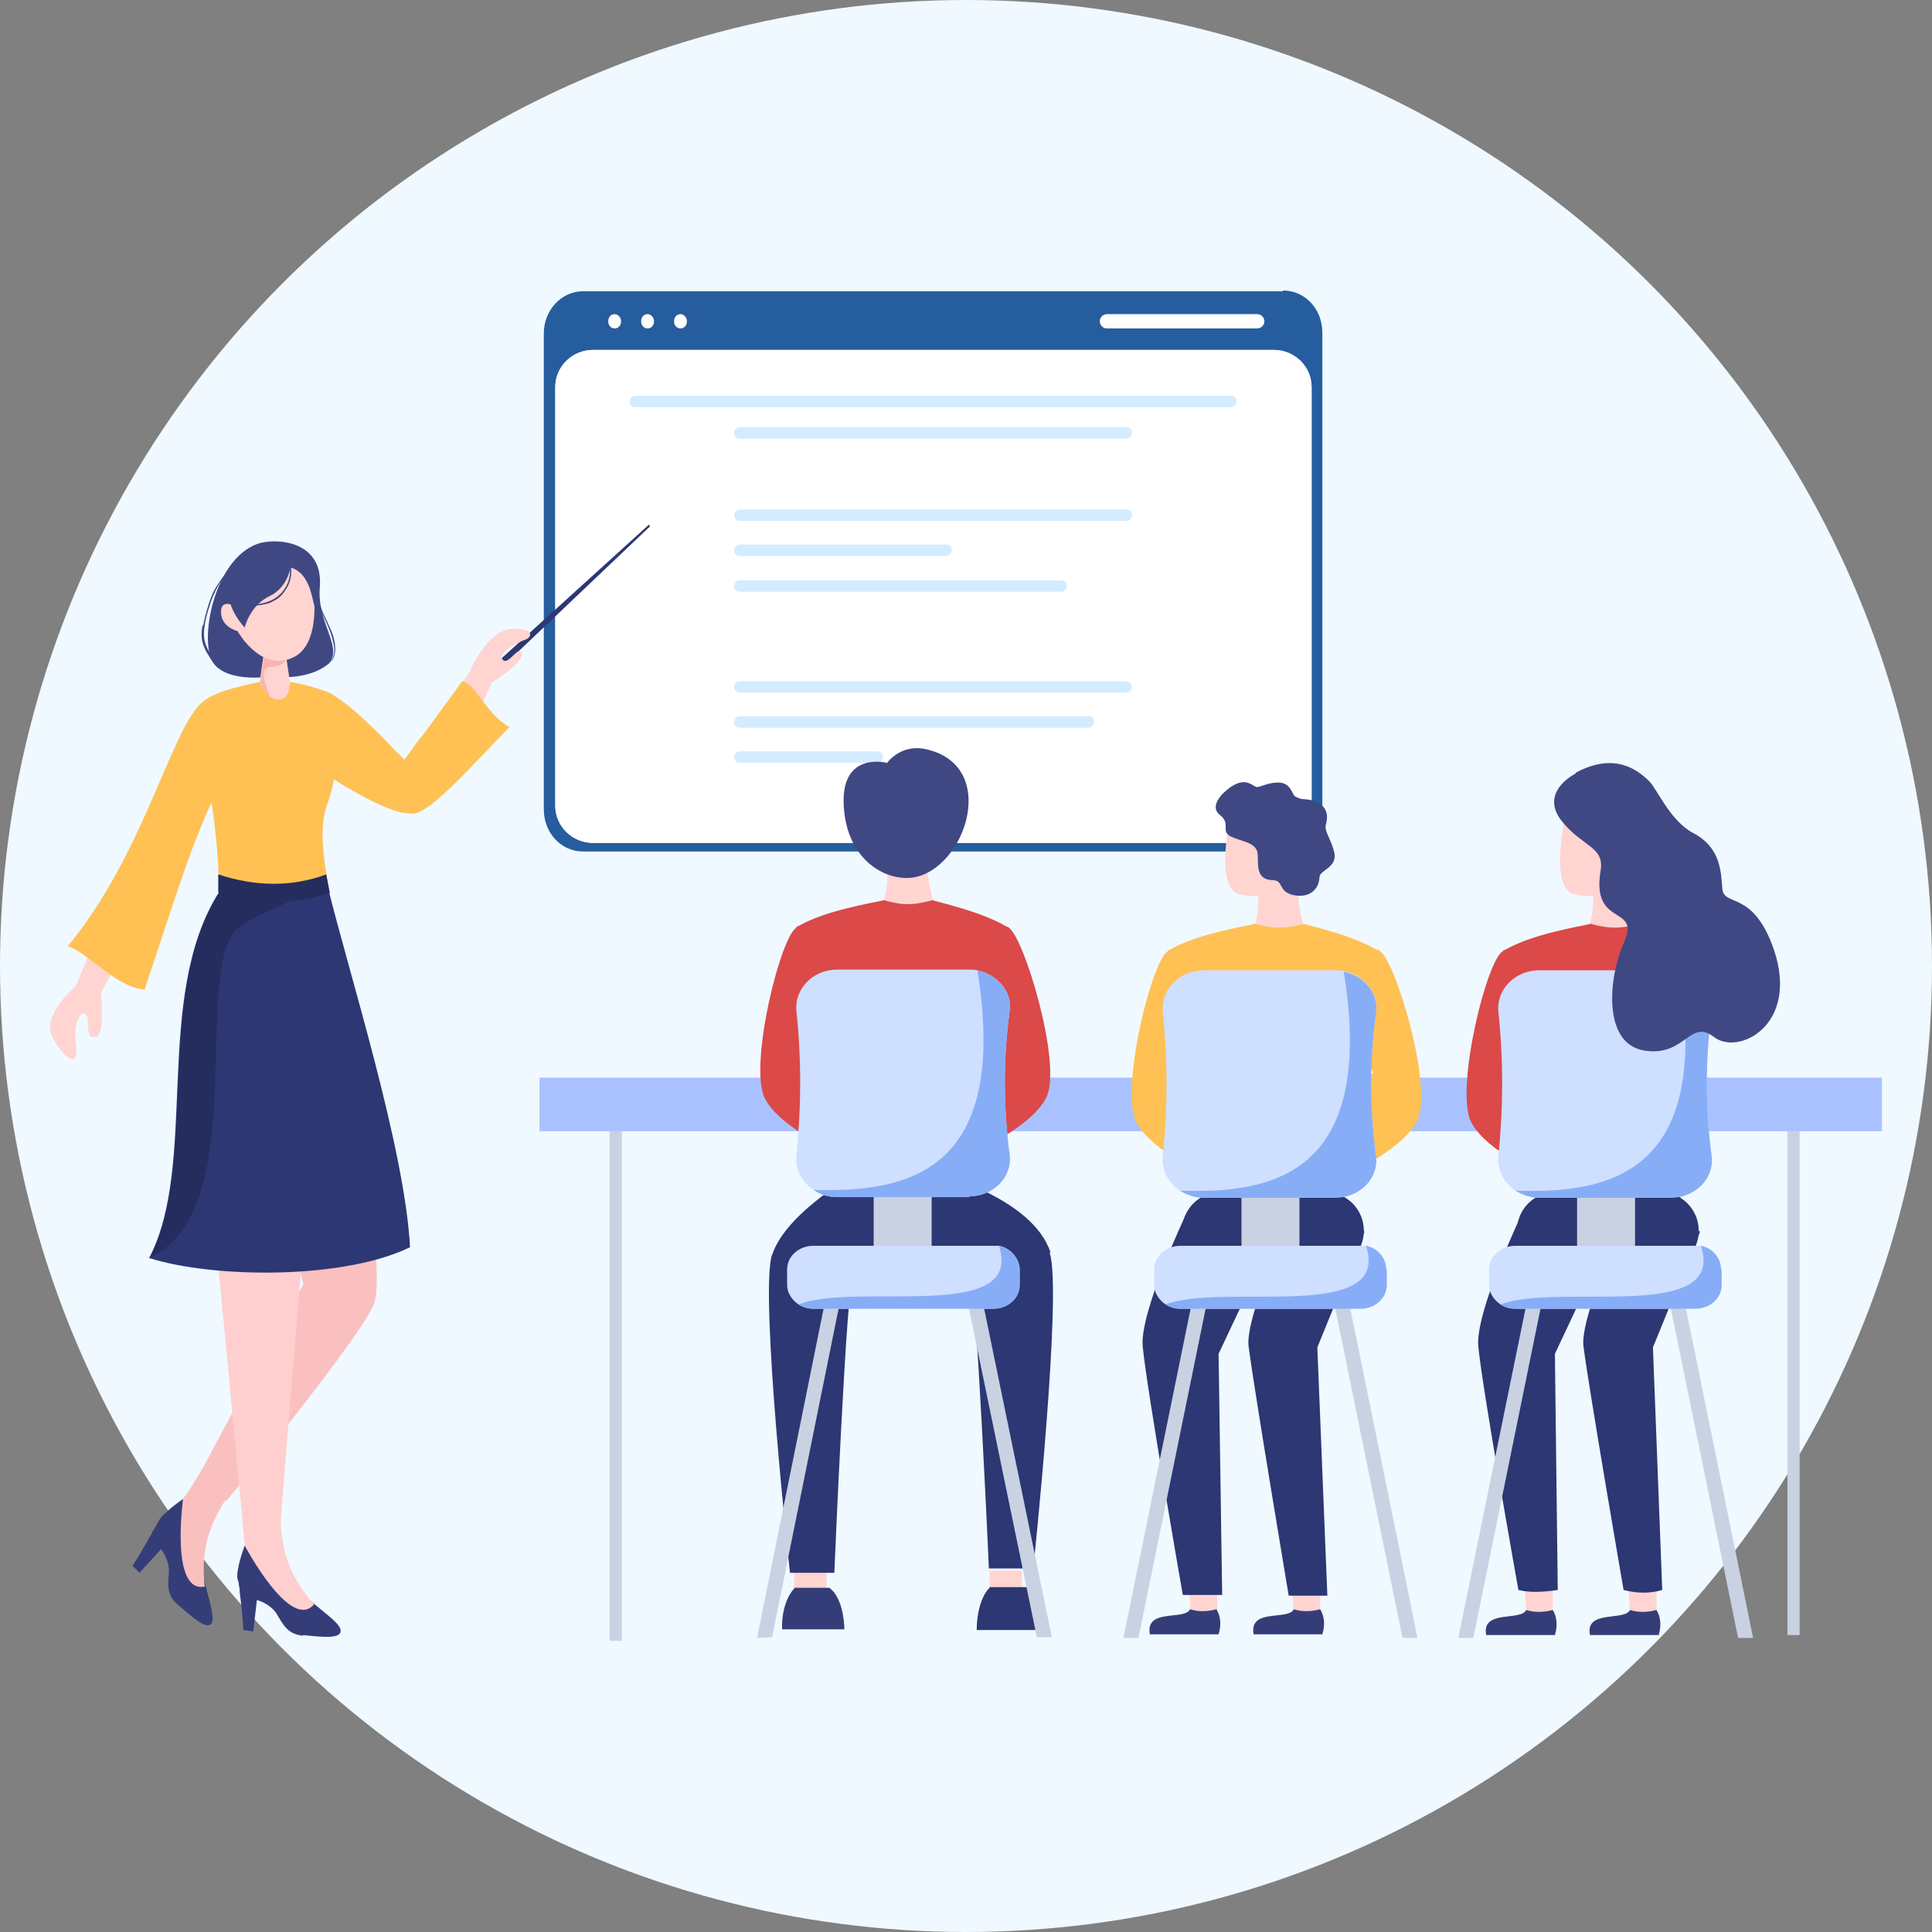 <?xml version="1.0" encoding="UTF-8"?>
<svg xmlns="http://www.w3.org/2000/svg" viewBox="0 0 270 270">
  <rect x="0" y="0" width="270" height="270" fill="#808080" stroke="none"/>
  <defs>
    <style>
      .cls-1 {
        fill: #c9d2e2;
      }

      .cls-2 {
        fill: #fff;
      }

      .cls-3 {
        fill: #2c3773;
      }

      .cls-4 {
        fill: #db4949;
      }

      .cls-5 {
        fill: #fab4af;
      }

      .cls-6 {
        mix-blend-mode: multiply;
      }

      .cls-6, .cls-7 {
        fill: #ffc154;
      }

      .cls-8 {
        fill: #353d78;
      }

      .cls-9 {
        fill: #cedfff;
      }

      .cls-10 {
        fill: #a9c2ff;
      }

      .cls-11 {
        fill: #ffd4d1;
      }

      .cls-12 {
        fill: #242d5e;
      }

      .cls-13 {
        fill: #fac0c0;
      }

      .cls-14 {
        fill: #ffcfcf;
      }

      .cls-15 {
        fill: none;
        isolation: isolate;
      }

      .cls-16 {
        fill: #88adf7;
      }

      .cls-17 {
        fill: #eff9ff;
      }

      .cls-18 {
        fill: #265d9e;
      }

      .cls-19 {
        fill: #3f4883;
      }

      .cls-20 {
        fill: #d4ecff;
      }
    </style>
  </defs>
  <g class="cls-15">
    <g id="_饑x5F_1" data-name="‘饑x5F 1">
      <circle class="cls-17" cx="135" cy="135" r="135"/>
      <g>
        <path class="cls-18" d="m179.3,40.7h-97.8c-3,0-5.5,2.6-5.5,5.9v66.5c0,3.3,2.4,5.9,5.5,5.9h97.8c3,0,5.5-2.6,5.5-5.9V46.5c0-3.3-2.4-5.9-5.5-5.9Zm4,71.9c0,2.9-2.4,5.2-5.3,5.2h-95.1c-2.9,0-5.3-2.3-5.3-5.2v-58.5c0-2.9,2.4-5.2,5.3-5.2h95.1c2.9,0,5.3,2.3,5.3,5.2v58.5Z"/>
        <path class="cls-2" d="m183.3,54.1v58.5c0,2.9-2.4,5.2-5.3,5.2h-95.1c-2.9,0-5.3-2.3-5.3-5.2v-58.5c0-2.9,2.4-5.2,5.3-5.2h95.1c2.9,0,5.3,2.3,5.3,5.2Z"/>
        <path class="cls-2" d="m96,44.9c0-.5-.4-1-.9-1s-.9.4-.9,1,.4,1,.9,1,.9-.4.9-1Z"/>
        <path class="cls-2" d="m91.4,44.9c0-.5-.4-1-.9-1s-.9.4-.9,1,.4,1,.9,1,.9-.4.9-1Z"/>
        <path class="cls-2" d="m86.8,44.9c0-.5-.4-1-.9-1s-.9.4-.9,1,.4,1,.9,1,.9-.4.9-1Z"/>
        <path class="cls-2" d="m154.7,45.9h21c.5,0,1-.4,1-1h0c0-.5-.4-1-1-1h-21c-.5,0-1,.4-1,1h0c0,.5.4,1,1,1Z"/>
        <path class="cls-20" d="m172,55.3h-83.2c-.4,0-.8.3-.8.8s.3.8.8.8h83.2c.4,0,.8-.3.8-.8s-.3-.8-.8-.8Z"/>
        <path class="cls-20" d="m157.4,59.7h-54c-.4,0-.8.3-.8.8s.3.8.8.8h54c.4,0,.8-.3.8-.8s-.3-.8-.8-.8Z"/>
        <path class="cls-20" d="m157.4,71.2h-54c-.4,0-.8.3-.8.8s.3.8.8.8h54c.4,0,.8-.3.8-.8s-.3-.8-.8-.8Z"/>
        <path class="cls-20" d="m132.2,76.1h-28.8c-.4,0-.8.3-.8.8s.3.8.8.8h28.8c.4,0,.8-.3.8-.8s-.3-.8-.8-.8Z"/>
        <path class="cls-20" d="m148.3,81.1h-44.9c-.4,0-.8.3-.8.8s.3.8.8.8h44.9c.4,0,.8-.3.8-.8s-.3-.8-.8-.8Z"/>
        <path class="cls-20" d="m157.4,95.2h-54c-.4,0-.8.3-.8.8h0c0,.4.3.8.8.8h54c.4,0,.8-.3.8-.8h0c0-.4-.3-.8-.8-.8Z"/>
        <path class="cls-20" d="m152.1,100.1h-48.7c-.4,0-.8.3-.8.8s.3.8.8.8h48.7c.4,0,.8-.3.8-.8s-.3-.8-.8-.8Z"/>
        <path class="cls-20" d="m122.6,105h-19.2c-.4,0-.8.3-.8.8s.3.8.8.8h19.2c.4,0,.8-.3.8-.8s-.3-.8-.8-.8Z"/>
        <rect class="cls-10" x="75.4" y="150.6" width="187.6" height="7.5"/>
        <rect class="cls-11" x="111.2" y="219.4" width="4.5" height="2.6" transform="translate(-.2 .1) rotate(0)"/>
        <rect class="cls-11" x="138.5" y="219.3" width="4.5" height="2.6" transform="translate(-.2 .2) rotate(0)"/>
        <path class="cls-3" d="m107.9,175.3c-1.8,5.4,2.5,44.5,2.5,44.5h6.2s1.7-40.9,2.7-42.3c1-1.4,7.1,1.9,9.6-.9,2.5-2.8-3.2-15.9-3.2-15.9,0,0-15.3,7-17.8,14.7Z"/>
        <path class="cls-3" d="m146.7,175.1c1.8,5.4-2.3,44.1-2.3,44.1h-6.2s-1.8-40.5-2.7-41.9c-1-1.4-7.1,1.9-9.6-.9-2.5-2.8,5.1-12.4,5.1-12.4,0,0,13.3,3.4,15.8,11Z"/>
        <path class="cls-8" d="m111,222c-.8.8-1.8,2.8-1.7,5.7h8.7c0-1.4-.4-4.6-2.1-5.8h-4.9Z"/>
        <path class="cls-3" d="m138.3,221.9c-.9.8-1.8,3-1.8,5.9h9.1c0-1.4-.4-4.8-2.2-6h-5.1Z"/>
        <path class="cls-11" d="m124,119.6s.4,3.8-.6,6.6h7.1s-1.3-4.3-.9-6.7h-5.6Z"/>
        <path class="cls-4" d="m111.4,129.6c-2.2.8-6.7,18.8-4.6,23.7,2,4.5,11.7,8.5,11.7,8.5,0,0,1.8-6.9,1.8-7.1,0-.2-7.4-8-7.4-8l4.5-9.4s-4-8.6-6.1-7.8Z"/>
        <path class="cls-4" d="m140.9,129.6c2.1,1,7.5,18.8,5.4,23.6-2,4.5-11.7,8.6-11.7,8.6,0,0-1.9-6.9-1.9-7.1,0-.2,7.4-8,7.4-8l-4.5-9.4s3.3-8.8,5.4-7.7Z"/>
        <polygon class="cls-1" points="105.8 228.9 107.9 228.8 117.8 179.9 115.7 179.9 105.8 228.9"/>
        <polygon class="cls-1" points="134.8 179.9 144.9 228.8 147 228.8 136.9 179.8 134.8 179.9"/>
        <path class="cls-4" d="m136.3,167.4h-19.4c.5-12.1-7.9-24.2-5.6-37.8,3.8-2.4,11.2-3.5,12.2-3.8,1.8.5,3.7.9,6.8,0,.9.3,7.3,1.7,10.7,3.9-3.2,13-5.9,25.9-4.6,37.7Z"/>
        <path class="cls-3" d="m134,177.4h-14.6c-3,0-5.4-2.4-5.4-5.4h0c0-3,2.4-5.4,5.4-5.4h14.6c3,0,5.4,2.4,5.4,5.4h0c0,3-2.4,5.4-5.4,5.4Z"/>
        <rect class="cls-1" x="122.3" y="164.7" width="8.1" height="10.6" transform="translate(-.2 .1) rotate(0)"/>
        <path class="cls-9" d="m142.5,177.4v2.2c0,1.8-1.6,3.3-3.7,3.3h-25.1c-.8,0-1.5-.2-2.1-.6h0c-.9-.6-1.6-1.6-1.6-2.7v-2.2c0-1.8,1.6-3.3,3.7-3.3h25.1c.3,0,.6,0,.8,0,1.6.3,2.8,1.7,2.9,3.2Z"/>
        <path class="cls-16" d="m142.5,177.4v2.2c0,1.8-1.6,3.3-3.7,3.3h-25.1c-.8,0-1.5-.2-2.1-.6h0c8-3.2,31.6,2.7,28-8.2,1.6.3,2.8,1.7,2.9,3.2Z"/>
        <path class="cls-9" d="m135.5,167.3h-18.4c-1.3,0-2.4-.3-3.4-1-1.6-1.1-2.6-2.8-2.4-4.8.7-6.9.7-13.6,0-20.2-.3-3.1,2.3-5.8,5.7-5.8h18.3c.4,0,.9,0,1.3.1,2.8.6,4.9,3,4.5,5.7-.9,6.6-.9,13.3,0,20.1.4,3.1-2.3,5.8-5.7,5.8Z"/>
        <path class="cls-16" d="m135.5,167.3h-18.4c-1.3,0-2.4-.3-3.4-1,12.5.3,27.5-1.9,22.9-30.7,2.8.6,4.9,3,4.5,5.7-.9,6.6-.9,13.3,0,20.1.4,3.1-2.3,5.8-5.7,5.8Z"/>
        <path class="cls-19" d="m123.9,106.6s-6.2-1.6-6,5.6c.2,7.2,4.9,10.5,8.8,10.5,7.8,0,13.5-15.6,2.7-18-3.6-.8-5.5,2-5.5,2Z"/>
        <path class="cls-11" d="m184.5,221.3v4c-1.3.4-2.5.4-3.7,0l-.3-4.1,4,.2Z"/>
        <path class="cls-8" d="m184.5,224.9c.6,1,.7,2.2.3,3.5h-9.6c-.7-3.7,4.9-1.9,5.6-3.5,1.3.4,2.5.3,3.7,0Z"/>
        <path class="cls-11" d="m170.1,221.2v4c-1.3.4-2.5.4-3.7,0l-.3-4.1,4,.2Z"/>
        <path class="cls-8" d="m170,224.9c.6,1,.7,2.2.3,3.5h-9.6c-.7-3.7,4.9-1.9,5.6-3.5,1.3.4,2.5.3,3.7,0Z"/>
        <path class="cls-3" d="m165.7,169.8s-6.5,13.7-6,18.4c.6,6.2,5.6,34.7,5.6,34.7h5.5l-.5-33.7,8-17-12.5-2.4Z"/>
        <path class="cls-3" d="m180.5,169.8s-6.6,14.4-6,18.4c.8,6.2,5.6,34.8,5.6,34.8h5.4s-1.4-34.7-1.4-34.7l6.6-16.2-10.1-2.2Z"/>
        <path class="cls-11" d="m175.8,123.3s.4,3.8-.6,6.6h7.1s-1.3-4.3-.8-6.7h-5.6Z"/>
        <path class="cls-7" d="m163.3,132.9c-2.2.8-6.7,18.8-4.6,23.7,2,4.5,11.7,8.5,11.7,8.5,0,0,1.9-6.9,1.9-7.1s-7.4-8-7.4-8l4.5-9.4s-3.9-8.6-6.1-7.8Z"/>
        <path class="cls-7" d="m192.8,132.9c2.1,1,7.5,18.8,5.3,23.6-2,4.5-11.7,8.5-11.7,8.5,0,0-1.9-6.9-1.9-7.1s7.4-8,7.4-8l-4.5-9.4s3.3-8.8,5.4-7.7Z"/>
        <polygon class="cls-1" points="157 228.9 159.1 228.9 169.1 179.9 167 179.9 157 228.9"/>
        <polygon class="cls-1" points="186 179.9 196 228.9 198.1 228.9 188.1 179.9 186 179.9"/>
        <path class="cls-7" d="m188.2,170.7h-19.4c.5-12.1-7.9-24.3-5.6-37.8,3.8-2.4,11.2-3.5,12.2-3.8,1.8.5,3.7.9,6.8,0,.9.3,7.3,1.7,10.6,3.9-3.2,13-5.9,25.9-4.6,37.7Z"/>
        <path class="cls-3" d="m185.2,177.4h-14.6c-3,0-5.4-2.4-5.4-5.4h0c0-3,2.4-5.4,5.4-5.4h14.6c3,0,5.4,2.4,5.4,5.4h0c0,3-2.4,5.4-5.4,5.4Z"/>
        <rect class="cls-1" x="173.5" y="164.7" width="8.1" height="10.6"/>
        <path class="cls-9" d="m193.8,177.4v2.2c0,1.8-1.6,3.3-3.7,3.3h-25.1c-.8,0-1.5-.2-2.1-.6h0c-.9-.6-1.6-1.6-1.6-2.7v-2.2c0-1.8,1.6-3.3,3.7-3.3h25.1c.3,0,.6,0,.8,0,1.6.3,2.8,1.7,2.8,3.2Z"/>
        <path class="cls-16" d="m193.8,177.4v2.2c0,1.8-1.6,3.3-3.7,3.3h-25.1c-.8,0-1.5-.2-2.1-.6h0c8-3.1,31.6,2.7,28-8.2,1.6.3,2.8,1.7,2.8,3.2Z"/>
        <path class="cls-9" d="m186.7,167.4h-18.4c-1.3,0-2.4-.4-3.4-1-1.6-1.1-2.6-2.9-2.4-4.8.7-6.9.7-13.6,0-20.2-.3-3.1,2.3-5.8,5.7-5.8h18.3c.4,0,.9,0,1.3.1,2.8.6,4.9,3,4.5,5.7-.9,6.6-.9,13.3,0,20.1.4,3.1-2.3,5.8-5.7,5.8Z"/>
        <path class="cls-16" d="m186.7,167.4h-18.4c-1.3,0-2.4-.4-3.4-1,12.5.4,27.5-1.9,22.9-30.6,2.8.6,4.9,3,4.5,5.7-.9,6.6-.9,13.3,0,20.1.4,3.1-2.3,5.8-5.7,5.8Z"/>
        <path class="cls-11" d="m172.2,112.7c0,.2-2.8,11.5,1.1,12.3,3.9.8,7.4-.6,7.6-.8.2-.2-.2-11-.2-11l-8.6-.5Z"/>
        <path class="cls-19" d="m171,110.8s-2.1,1.9-.5,3.1c1.6,1.3,0,2.2,1.5,3,1.5.7,3.3.8,3.7,2.1.3,1.3-.5,3.9,2.1,4,1.7,0,.7,1.6,3,2.1,2,.4,3.5-.6,3.6-2.5,0-1,2.4-1.3,2.1-3.3-.4-2-1.5-3.1-1.2-4.1.3-1,.3-2.4-1.3-3.1-1.6-.7-1.8-.1-3-.8-.4-.2-.5-1.6-1.9-1.9-1.5-.2-2.7.5-3.4.6-.7,0-1.7-2-4.7.8Z"/>
        <path class="cls-11" d="m231.5,221v4c-1.3.4-2.5.4-3.7,0l-.3-4.1h4Z"/>
        <path class="cls-8" d="m231.5,225c.6,1,.7,2.2.3,3.5h-9.6c-.7-3.6,4.8-1.9,5.6-3.5,1.3.4,2.5.3,3.7,0Z"/>
        <path class="cls-11" d="m217,221v4c-1.3.4-2.5.4-3.7,0l-.3-4.1h4Z"/>
        <path class="cls-8" d="m217,225c.6,1,.7,2.2.3,3.5h-9.6c-.7-3.6,4.8-1.9,5.6-3.5,1.3.4,2.5.3,3.7,0Z"/>
        <path class="cls-3" d="m212.6,169.8s-6.5,13.7-6,18.4c.6,6.2,5.6,34,5.6,34,1.6.4,3.5.3,5.5,0l-.4-33,8-17-12.5-2.4Z"/>
        <path class="cls-3" d="m227.3,169.8s-6.6,14.4-6,18.4c.8,6.2,5.6,34,5.6,34,1.9.5,3.7.5,5.4,0l-1.3-33.9,6.6-16.2-10.1-2.2Z"/>
        <path class="cls-11" d="m222.6,123.3s.4,3.8-.6,6.6h7.1s-1.3-4.3-.8-6.7h-5.6Z"/>
        <path class="cls-4" d="m210.1,132.9c-2.2.8-6.7,18.8-4.6,23.7,2,4.5,11.7,8.5,11.7,8.5,0,0,1.9-6.9,1.9-7.1s-7.4-8-7.4-8l4.5-9.4s-3.9-8.6-6.1-7.8Z"/>
        <polygon class="cls-1" points="203.8 228.9 205.9 228.9 215.9 179.9 213.8 179.9 203.8 228.9"/>
        <polygon class="cls-1" points="232.9 179.9 242.9 228.9 245 228.9 235 179.9 232.9 179.9"/>
        <path class="cls-4" d="m235.1,170.7h-19.4c.5-12.1-7.9-24.3-5.6-37.8,3.8-2.4,11.2-3.5,12.2-3.8,1.8.5,3.7.9,6.8,0,.9.3,7.3,1.7,10.6,3.9-3.2,13-5.9,25.9-4.6,37.7Z"/>
        <path class="cls-3" d="m232,177.4h-14.6c-3,0-5.4-2.4-5.4-5.4h0c0-3,2.4-5.4,5.4-5.4h14.6c3,0,5.4,2.4,5.4,5.4h0c0,3-2.4,5.4-5.4,5.4Z"/>
        <rect class="cls-1" x="220.4" y="164.7" width="8.1" height="10.6"/>
        <path class="cls-9" d="m240.6,177.4v2.2c0,1.8-1.6,3.3-3.7,3.3h-25.1c-.8,0-1.5-.2-2.1-.6h0c-.9-.6-1.6-1.6-1.6-2.7v-2.2c0-1.8,1.6-3.3,3.7-3.3h25.1c.3,0,.6,0,.8,0,1.6.3,2.8,1.7,2.8,3.2Z"/>
        <path class="cls-16" d="m240.6,177.4v2.2c0,1.8-1.6,3.3-3.7,3.3h-25.1c-.8,0-1.5-.2-2.1-.6h0c8-3.1,31.6,2.7,28-8.2,1.6.3,2.8,1.7,2.8,3.2Z"/>
        <path class="cls-9" d="m233.6,167.4h-18.4c-1.3,0-2.4-.4-3.4-1-1.6-1.1-2.6-2.9-2.4-4.8.7-6.9.7-13.6,0-20.2-.3-3.1,2.3-5.8,5.7-5.8h18.3c.4,0,.9,0,1.3.1,2.8.6,4.9,3,4.5,5.7-.9,6.6-.9,13.3,0,20.1.4,3.1-2.3,5.8-5.7,5.8Z"/>
        <path class="cls-16" d="m233.6,167.4h-18.4c-1.3,0-2.4-.4-3.4-1,12.5.4,27.5-1.9,22.9-30.6,2.8.6,4.9,3,4.5,5.7-.9,6.6-.9,13.3,0,20.1.4,3.1-2.3,5.8-5.7,5.8Z"/>
        <path class="cls-11" d="m219,112.7c0,.2-2.8,11.5,1.1,12.3,3.9.8,7.4-.6,7.6-.8.2-.2-.2-11-.2-11l-8.6-.5Z"/>
        <path class="cls-19" d="m220.2,108.1c-1.5.8-4.7,3.2-1.9,6.7s5.9,3.5,5.4,6.8c-1.4,8.1,5.6,4.8,3.3,10-2.3,5.1-3,14.2,2.7,15.2,5.8,1,6.4-4.5,9.8-1.9,3.4,2.7,12-1.6,8.4-12.2-2.9-8.4-7-5.9-7.2-8.5-.2-2.6-.3-5.8-4.1-7.8-3.2-1.7-5-6.1-6.1-7.2-1.5-1.5-4.8-4.2-10.3-1.2Z"/>
        <rect class="cls-1" x="85.2" y="158.1" width="1.7" height="71.2"/>
        <rect class="cls-1" x="249.8" y="158.1" width="1.7" height="70.4"/>
        <g>
          <path class="cls-19" d="m38.2,94.5s-6.4,1.1-8.4-1.9c-2-2.9,0-14.4,6.2-16.6,2.2-.8,9.2-.7,8.7,6-.5,5.2,3.7,8.9.9,11s-7.3,1.6-7.3,1.6Z"/>
          <path class="cls-19" d="m44.3,93.5c.4-.2.8-.3,1.1-.5.3-.2.7-.4.9-.7.5-.7.5-1.6.3-2.4-.3-1.7-1.2-3.2-1.8-4.8-.3-.9-.5-1.8-.4-2.8,0,0,0,0,0,0,0,.5,0,1,.1,1.4,0,.4.2.9.4,1.3.3.9.8,1.7,1.1,2.5.4.8.7,1.6.8,2.5.1.8.1,1.6-.4,2.3-.3.3-.6.6-1,.8-.4.2-.8.4-1.3.5,0,0,0,0,0,0Z"/>
          <path class="cls-19" d="m28.4,87.4c.2-1.1.5-2.1.8-3.1.3-.9.7-1.9,1.3-2.7.6-1,1.3-1.8,2.2-2.6,0,0,0,0,0,0-1.4,1.4-2.5,3.1-3.2,5-.3.9-.6,1.9-.8,2.8-.1.6-.2,1.2-.2,1.8,0,.5.1,1.1.3,1.6.2.5.5,1,.8,1.5.3.5.7,1,1,1.5,0,.1,0,.2-.2.1-.4-.4-.7-.8-1-1.3-.3-.5-.6-.9-.8-1.4-.5-1-.5-2.1-.3-3.2Z"/>
        </g>
        <path class="cls-3" d="m68,94.1l.5.5c0,0,.2.1.2,0l22.1-21s0-.1,0-.2h0c0,0-.2-.1-.2,0l-22.6,20.5s0,.1,0,.2Z"/>
        <path class="cls-13" d="m45.9,134.9s8.6,41,6.4,47.2c-1.7,4.7-20.7,27.7-20.7,27.7,0,0-3.2-3.8-3.3-4.4,0-.6,14.1-25.9,14.1-25.9l-9.9-42,13.5-2.7Z"/>
        <path class="cls-8" d="m24.9,224.3c-1.7-1.4-1.4-2.9-1.3-4.6.1-1.7-1.1-3.2-1.1-3.2l-3,3.3-1-1c.3-.3,1.7-2.7,2.7-4.5.1-.3.3-.5.4-.7h0c.2-.4.4-.7.5-.9.5-1.2,3.6-3.3,3.6-3.3,0,0,0,0,0,0,.8,1.5,2.4,2.6,4.1,3,0,0,0,0,0,0,0,0,0,0,0,0,0,.1-.2.4-.4.8-.4,1-1.1,2.8-1.2,4.7,0,.5,0,1.1.1,1.8.5,2.7,1.8,6.1,1.3,7.1-.7,1.2-3-1.1-4.7-2.5Z"/>
        <path class="cls-13" d="m28.7,221.7c-5,1.2-3.1-12.4-3.1-12.4.2.3,3.7-5.8,3.7-5.8,0,0,3.5,2.1,4.8,2.4-2.7,3.9-6.4,8-5.5,15.7Z"/>
        <polygon class="cls-14" points="43.8 133.5 42.4 173.3 38.9 216.5 34.3 216.8 29.9 170.5 28.7 133.1 43.8 133.5"/>
        <path class="cls-11" d="m41.6,105.3c2.7,2.2,12.3,8.7,16.2,8.4,2.5-.2,7.2-9.9,9.5-15.1.5-1.2.9-2.1,1.2-2.7.1-.3.2-.5.2-.5,0,0,4.6-2.8,4.2-4.1-.4-1.3-2,2-2.7.8-.6-.8,2-2.3,3.2-2.7,1.1-.4,1.2-1.7-2-1.5-2.8.2-5.2,4.6-5.6,5.6,0,.1,0,.2,0,.2l-1,1.4-8.1,11.1s-8.5-7.1-12.1-8.7c-5.4-2.4-7.9,3.6-2.9,7.7Z"/>
        <path class="cls-7" d="m39.5,102.7c.4.9,1.1,1.8,2.1,2.6,2.4,2,10.5,7.5,14.9,8.3.5,0,.9.1,1.3.1,2.5-.2,8.5-7.1,13.4-12.1-3.2-1.7-4.6-5.9-6.6-6.4l-5.7,7.8-2.4,3.3s-.4-.4-1-1.1c-2.1-2.3-6.9-7.2-9.6-8.4-4.3-1.9-8,2.4-6.4,6Z"/>
        <path class="cls-6" d="m39.5,102.7c.4.9,1.1,1.8,2.1,2.6,2.4,2,10.5,7.5,14.9,8.3-2.7-1.3-6.9-4.2-7.1-5.4-.3-1.7-2.6-7.4-2.6-7.4l-7.3,1.9Z"/>
        <path class="cls-8" d="m42.4,228.6c-2.2-.2-2.8-1.5-3.7-3-.9-1.5-2.8-2-2.8-2l-.5,4.4-1.4-.2c0-.4-.2-3.2-.5-5.3,0-.3,0-.6-.1-.8h0c0-.4-.1-.8-.2-1-.3-1.3,1-4.7,1-4.7,0,0,0,0,0,0,1.6.8,3.5.7,5.1,0,0,0,0,0,0,0,0,0,0,0,0,0,0,.1,0,.4.2.9.2,1.1.8,2.9,1.8,4.5.3.4.7.9,1.1,1.4,1.9,1.9,5.1,3.9,5.2,5,.2,1.4-3.1.9-5.3.7Z"/>
        <path class="cls-14" d="m43.9,224.2c-3.3,3.9-9.7-8.2-9.7-8.2.3,0-.3-6.9-.3-6.9,0,0,4.1-.4,5.3-.8,0,4.7-.5,10.2,4.7,15.9Z"/>
        <path class="cls-11" d="m28.1,100.5c-5.1,7.1-17.5,37.3-17.5,37.3,0,0-4.6,3.9-3.4,6.8,1.3,2.9,4,5.3,3.4,1.2-.4-3,.8-4.9,1.5-3.9.5.7-.3,3.3,1.2,3,1.5-.2.8-6.1.8-6.1,0,0,3.6-7.1,7.7-13.2,3.1-4.7,8.1-14,9.7-17,3.5-6.8-1-11.4-3.4-8.1Z"/>
        <path class="cls-7" d="m30.5,126.5c-.1,1.6-.3,3-.7,4,3.3,1.1,16.9-2.3,15.8-8.5-.6-3.5-.8-7.1.1-9.5,2.7-7.5.9-15.4.9-15.4-.6-.4-3.9-1.5-6.1-1.8h-4.2c-3.2.7-7,1.5-8.5,3.3,0,0,.8,6.6,1.7,12.4.8,5.1,1.4,11.1,1.1,15.5Z"/>
        <path class="cls-6" d="m30.5,126.5c.4.2.8.4.9.5.6.4,10.5-3.9,10.5-3.9,0,0-6.5-1-7.7-2.4-3.6-4.2-2.1-14.5-2.1-14.5l-2.7,4.8c.8,5.1,1.4,11.1,1.1,15.5Z"/>
        <path class="cls-11" d="m36.3,95.3c.4.9.9,1.6,1.4,2h0c1.5,1.2,3,.1,2.8-2.1l-.5-3.4v-.9c-.1,0-3-.6-3-.6l-.7,5Z"/>
        <path class="cls-5" d="m36.3,95.3c.4.9.9,1.6,1.4,2h0c.1,0-1.9-4,0-4.1,1.5,0,2.1-.7,2.1-.7l.3-.7v-.9c-.1,0-3-.6-3-.6l-.7,5Z"/>
        <path class="cls-11" d="m43,78.7c.7,1.5,2.6,11.4-2.3,13.3-4.4,1.8-7.5-3.8-7.5-3.8,0,0-2.5-.6-2.3-2.9.1-1.6,2-.6,2-.6l.3-4.1c2.7-3.4,9.2-3.5,9.9-2.1Z"/>
        <path class="cls-3" d="m20.8,175.8c9.2,2.9,27.3,3,36.5-1.5-.7-13.8-8.7-38.9-11.5-50.4-.9.3-1.6.6-2.5.9-4.3,1.1-8.2,1-12.7-.1-9.3,14.7-2.8,37.9-9.8,51.2Z"/>
        <path class="cls-12" d="m20.8,175.8c15.1-6.7,5.2-42,13.1-46.6,3.9-2.3,9.5-4.4,9.5-4.4h0c-4.3,1-8.2,1-12.7-.2-9.3,14.7-2.8,37.9-9.8,51.2Z"/>
        <path class="cls-7" d="m9.4,132.2c1.3.4,2.6,1.5,4.1,2.6h0s.1,0,.3.2c2,1.6,4.2,3.1,6.4,3.3,1.9-5.6,3.3-10,4.6-13.8,0,0,0,0,0,0,2.2-6.5,4.1-11.6,7.8-18.5l-4.7-7.5c-4.2,4.3-8,21.1-18.4,33.7Z"/>
        <path class="cls-6" d="m13.6,134.7c2,1.6,4.1,3.2,6.3,3.4,2-5.5,3.4-9.9,4.8-13.7-.1.3-4.8,9.9-6.5,11.3-1.5,1.2-3.8-.4-4.6-1Z"/>
        <path class="cls-12" d="m45.6,122.2c-4.9,1.8-9.9,1.7-15.1,0v2.5c4.8,1.7,10.1,1.8,15.6.1l-.5-2.6Z"/>
        <g>
          <path class="cls-19" d="m43.9,84.6c-.4-1.8-.9-4.6-3.3-5.3,0,0-.4,2.8-2.9,4-2.8,1.3-3.5,4.4-3.5,4.4,0,0-2.1-2.1-2.3-4.8-.1-2.7,3.7-6.5,7.1-6.9,5.3-.5,5.7,5.7,4.9,8.6Z"/>
          <path class="cls-19" d="m35,84.7c.8-.3,1.6-.3,2.4-.6,1.5-.5,2.6-1.7,3-3.2.2-.9.2-1.9,0-2.7,0,0,0,0,0,0,.6,1.5.3,3.2-.6,4.4-.4.6-.9,1.1-1.6,1.4-.3.2-.6.3-1,.4-.4.1-.9.2-1.3.2-.8.1-1.8.5-2.1,1.4,0,.1-.2,0-.2,0,.1-.7.7-1.1,1.3-1.4Z"/>
        </g>
        <path class="cls-6" d="m55.5,105.1c.6,1.2,1.2,2.6,1.1,3.3,0,0,1.9-2.9,2.3-5.5l-2.4,3.3s-.4-.4-1-1.1Z"/>
      </g>
    </g>
  </g>
</svg>